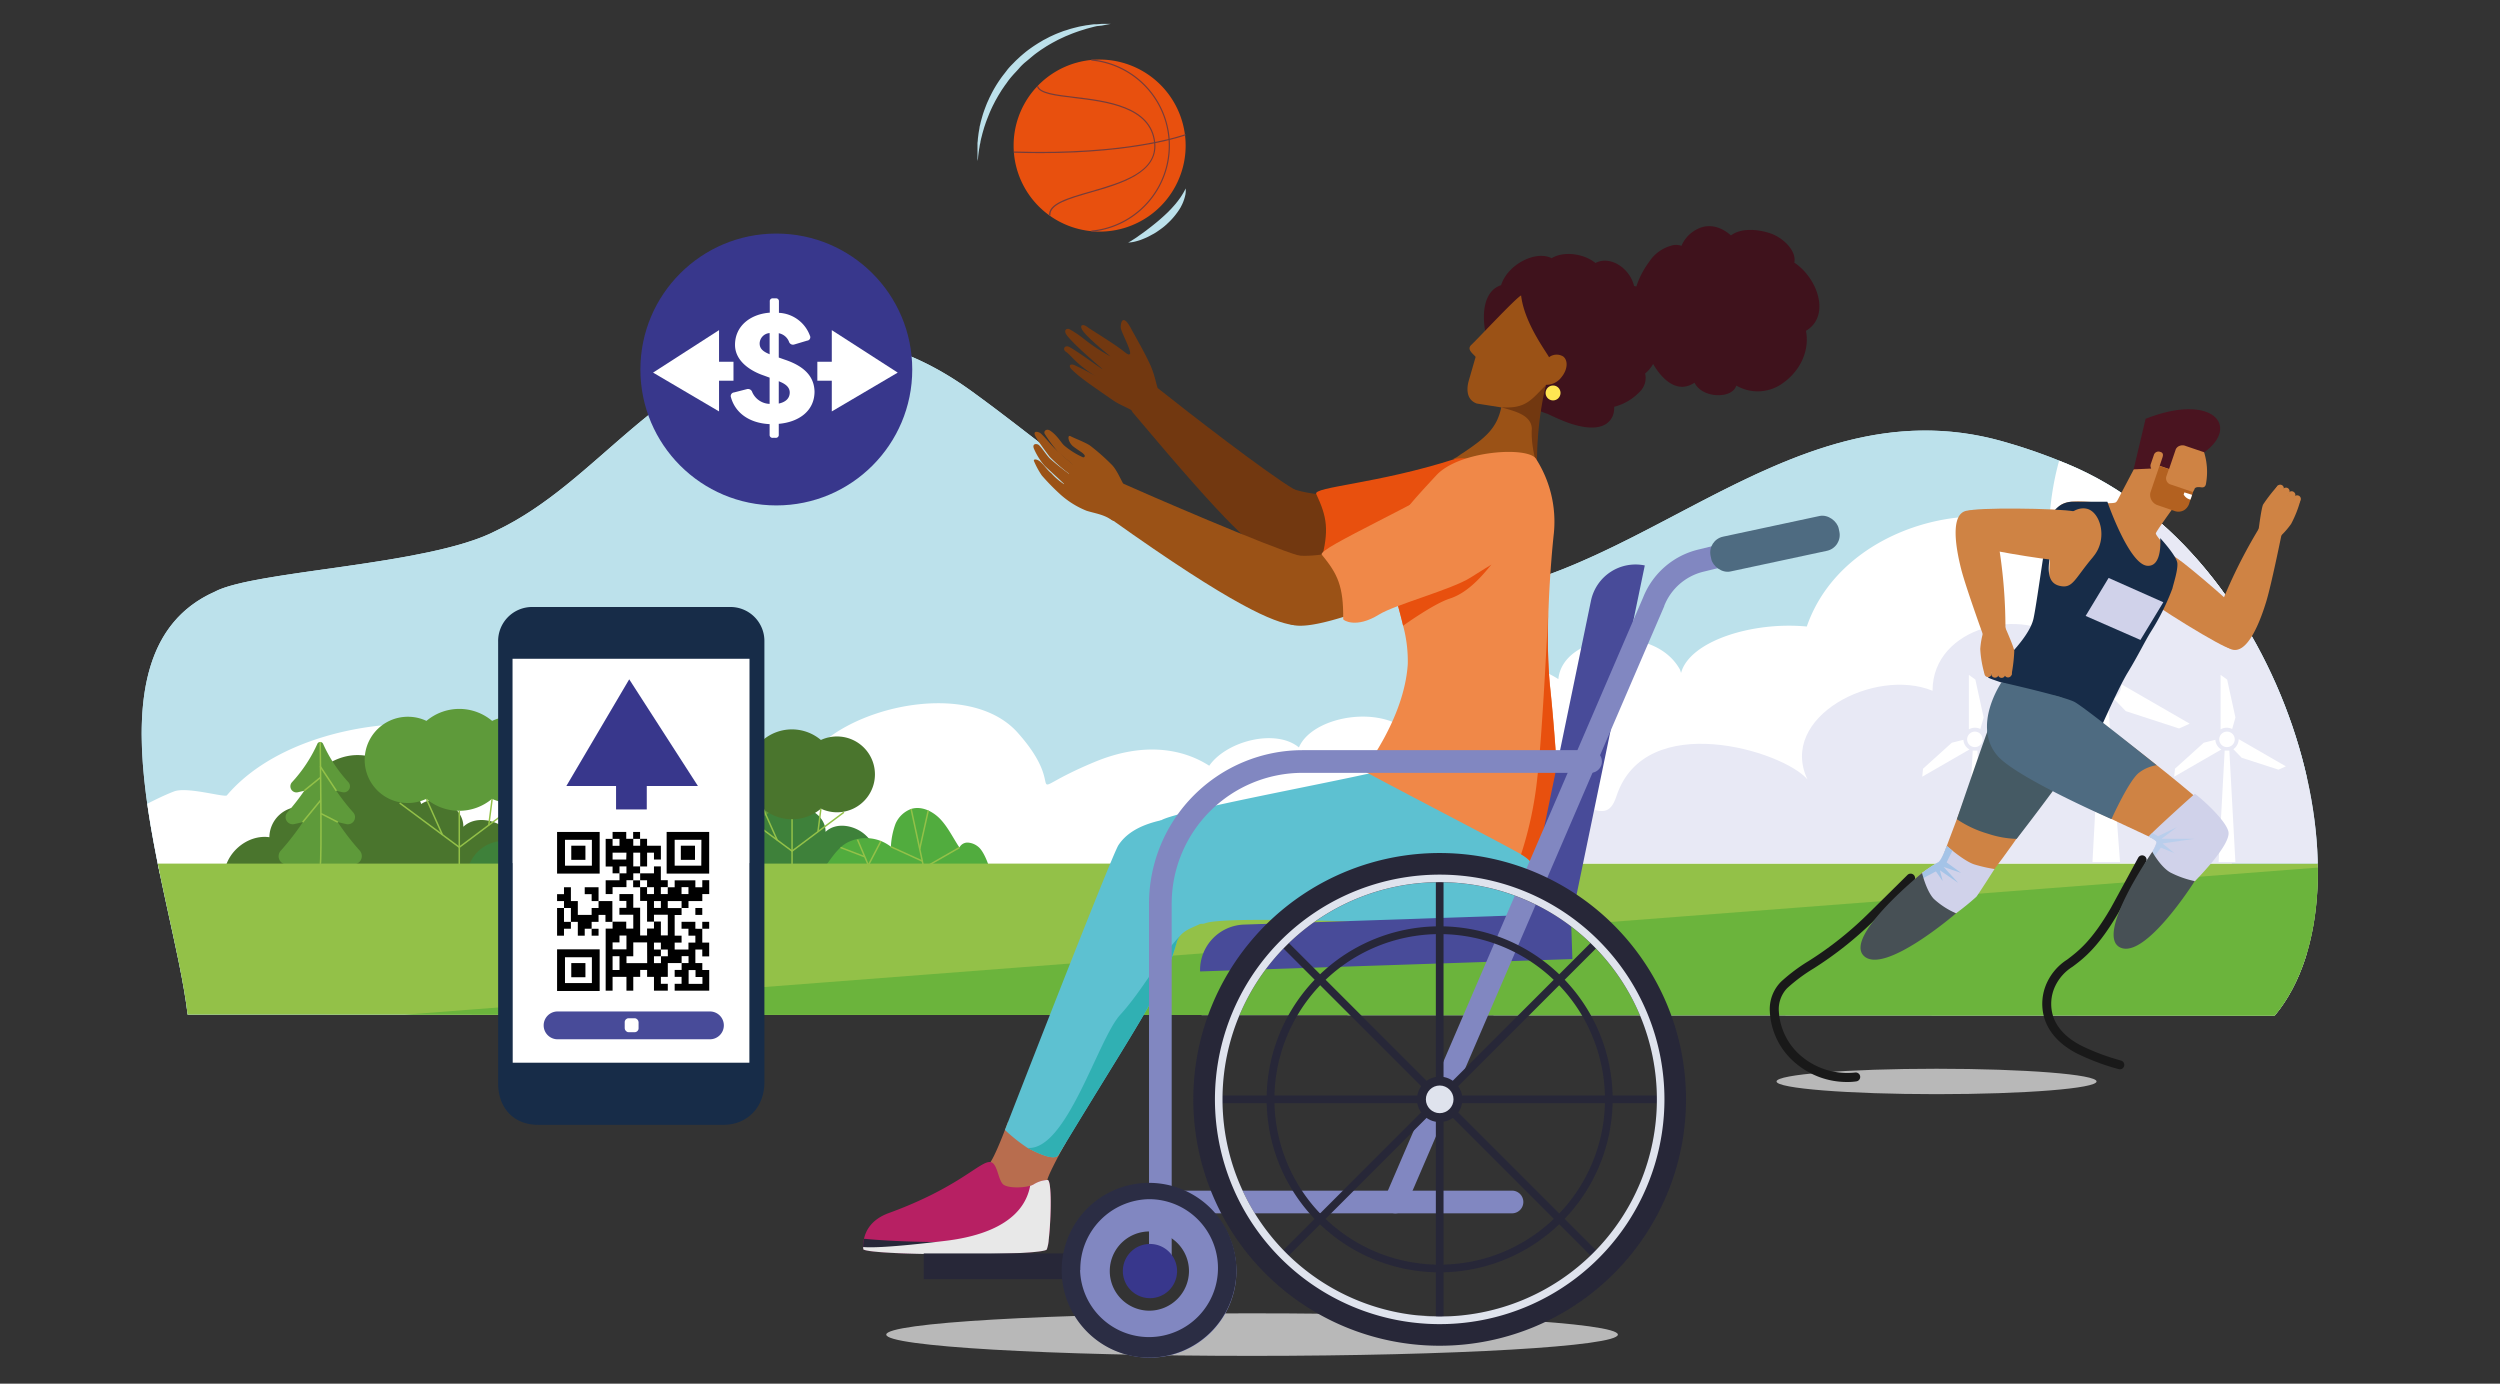 <svg xmlns="http://www.w3.org/2000/svg" xmlns:xlink="http://www.w3.org/1999/xlink" viewBox="0 0 604 334.29"><rect x="0" y="0" width="604" height="334.29" fill="#333333" stroke="none"/><defs><style>.cls-1{fill:#bce1eb;}.cls-2{isolation:isolate;}.cls-3{fill:#3f121c;}.cls-4{fill:#9b5216;}.cls-5{fill:#723810;}.cls-6{clip-path:url(#clip-path);}.cls-21,.cls-7{fill:#fff;}.cls-20,.cls-7{fill-rule:evenodd;}.cls-8{fill:#4a752d;}.cls-9{fill:#3e813a;}.cls-10{fill:#5e9a3a;}.cls-11,.cls-13,.cls-16{fill:none;}.cls-11,.cls-16{stroke:#93c148;}.cls-11,.cls-13,.cls-16,.cls-35{stroke-miterlimit:10;}.cls-11{stroke-width:0.36px;}.cls-12{fill:#63802b;}.cls-13{stroke:#b0ca08;stroke-width:0.38px;}.cls-14{fill:#79b94a;}.cls-15{fill:#51ac3e;}.cls-16{stroke-width:0.37px;}.cls-17{fill:#93c148;}.cls-18{fill:#6bb43c;}.cls-19{fill:#459235;}.cls-20{fill:#e8e9f5;}.cls-22{fill:#172c48;}.cls-23{fill:#484b99;}.cls-24{fill:#b8b8b8;}.cls-25{fill:#e8500e;}.cls-26{fill:#753d3b;}.cls-27{fill:#5dc1d1;}.cls-28{fill:#f08848;}.cls-29{fill:#b86d4e;}.cls-30{fill:#b72063;}.cls-31{fill:#30b0b3;}.cls-32,.cls-35{fill:#272738;}.cls-33{fill:#e8e8e8;mix-blend-mode:multiply;}.cls-34{fill:#8187c1;}.cls-35{stroke:#272738;stroke-width:1.08px;}.cls-36{fill:#dfe3ed;}.cls-37{fill:#4e6b81;}.cls-38{fill:#38378c;}.cls-39{fill:#2b2d44;}.cls-40{fill:#cf8344;}.cls-41{fill:#f4a17d;}.cls-42{fill:#455a64;}.cls-43{fill:#191919;}.cls-44{fill:#d0d2ea;}.cls-45{fill:#b9ceec;}.cls-46{fill:#475055;}.cls-47{fill:#a4c3e7;}.cls-48{fill:#ffe652;}.cls-49{fill:#4a1420;}.cls-50{fill:#cf8448;}.cls-51{fill:#b36120;}</style><clipPath id="clip-path"><path class="cls-1" d="M549.58,245.35c25.45-30.63,2.56-111.44-50.09-133.24a132.07,132.07,0,0,0-15.61-5.46c-53.87-15.27-92.41,41.13-142.35,37.4-29.58-2.2-50.1-10.91-64.95-19.44-14.63-8.41-27.84-20-41.83-30.09-13.13-9.52-27.8-14.69-42.91-12-33.45,7.07-47,33.92-72.21,45.81-16.23,8.35-58.24,9.48-67.8,14.66-33.1,14.77-10,72.15-6.5,102.13Z"/></clipPath></defs><g class="cls-2"><g id="Data_privacy" data-name="Data privacy"><path class="cls-3" d="M362.67,68.89c1.55-5,8.38-8.48,12.21-6.51,2.82-1.75,7.72-1.18,10.58,1.16,3.62-1.9,8.32,1.3,9.33,5.54a4.81,4.81,0,0,1,.54.16,20.67,20.67,0,0,1,3.05-5.9,9.42,9.42,0,0,1,5.86-4.11,3.86,3.86,0,0,1,2,.16,8,8,0,0,1,4.22-4.22c2.78-1.23,5.63-.18,7.74,1.71,2.48-1.91,6.78-1.5,9.74-.42s6.15,4.17,5.57,7c5.59,3.67,8.87,12.84,2.81,16.47.93,4.84-1.43,9.67-5.51,12.58a10.29,10.29,0,0,1-11.33.64c-.86,3.21-8.14,3.23-10.09-.69-3.93,2.64-7.59-.39-10-4.53a8,8,0,0,1-1.93,2.31,4.63,4.63,0,0,1-1.27,4.38,12.93,12.93,0,0,1-6.2,3.66c.11,2.66-1.48,4.8-4.83,5-3.83.2-8-1.74-11.34-3.32C360.63,96,353.45,71.9,362.67,68.89Z"/><path class="cls-4" d="M356.51,86.23l-1.73,6c-.5,2.08-.35,4.39,2,5.26l5.92.94c-1.06,5.11-3.9,7.4-9.24,11-.81.44-1.89,1.51-2.43,1.28l20.49,8.67c-.71-6.57-.33-21,2-26.41a4.54,4.54,0,0,0,3.71-1.82c1.48-1.77,1.69-4,.47-5a3,3,0,0,0-3.45.16c-.72-1.39-6-8.35-6.75-14.93-1.3.62-10.72,10.75-12,11.91S356,85.52,356.51,86.23Z"/><path class="cls-5" d="M373.46,93.09c-3.43,3.36-4.72,5.75-10.73,5.3,2.39.81,7.26,1.58,7.36,5.21-.25,3.55.92,8.1,1.11,8,0-.23.1-.52.14-.74A83.27,83.27,0,0,1,373.46,93.09Z"/><path class="cls-1" d="M549.58,245.35c25.45-30.63,2.56-111.44-50.09-133.24a132.07,132.07,0,0,0-15.61-5.46c-53.87-15.27-92.41,41.13-142.35,37.4-29.58-2.2-50.1-10.91-64.95-19.44-14.63-8.41-27.84-20-41.83-30.09-13.13-9.52-27.8-14.69-42.91-12-33.45,7.07-47,33.92-72.21,45.81-16.23,8.35-58.24,9.48-67.8,14.66-33.1,14.77-10,72.15-6.5,102.13Z"/><g class="cls-6"><rect class="cls-1" x="14.7" y="55.5" width="542.53" height="312.71"/><path class="cls-7" d="M539.2,82.22c-45.85-4-44.16,47.24-44.16,47.3-14.7-10.65-49.83-3.33-58.52,21.85-13.17-1.27-28.33,3.53-30.38,11.22,0-.05-.24-.77-.24-.78-6.34-11.53-28.37-8.71-29.4,2.26-13.1-8.23-32.1-4.33-32.82,17.36-4.75-12.37-26.28-9.42-29.86-.85-5.57-4.61-17.46-1.6-21.67,4.42-6.23-4-15.65-5.94-27.81-.86-19.78,8.27-5.06,7.89-18.47-7.13-14.51-16.25-56.67-1.78-52.25,14.79-4.24-7.13-33-20.67-47.16,2.25a7.51,7.51,0,0,1-1.09,1.87c.35-.66.72-1.27,1.09-1.87,3.77-9.28-15-20.56-24.61-10.61-1.86-12.26-48.5-13-67,8.67-.16.75-9.54-2.13-12.78-.91-4.26,1.62-9.91,4.86-10,4.78.56-.75-4.45,15-4.45,15H307.5a25.18,25.18,0,0,0,8.95,5.21H354c8.56-1.5,17.23-3.5,25.3-5.21H539.2Z"/><path class="cls-8" d="M54.16,211.77c0-5.47,5.5-10.26,10.92-9.5a7.45,7.45,0,0,1,8-7.33c0-6.84,6.67-12.63,13.5-12.51s13,5.34,15.18,11.82c3.92-2.69,10.28.75,10.18,5.5,2.89-2.73,7.88-1.79,10.78.93s4.28,6.67,5.51,10.45Z"/><path class="cls-9" d="M147.34,211.77a9,9,0,0,1,9.84-8.57,6.71,6.71,0,0,1,7.24-6.6c0-6.17,6-11.39,12.17-11.28s11.71,4.81,13.69,10.65c3.53-2.42,9.26.68,9.17,5,2.61-2.46,7.11-1.61,9.72.84s3.86,6,5,9.43Z"/><path class="cls-9" d="M112.78,211.77a9,9,0,0,1,9.84-8.57,6.71,6.71,0,0,1,7.24-6.6c0-6.17,6-11.39,12.18-11.28s11.7,4.81,13.68,10.65c3.53-2.42,9.26.68,9.17,5,2.61-2.46,7.11-1.61,9.73.84s3.86,6,5,9.43Z"/><path class="cls-10" d="M123.3,173.17a10.31,10.31,0,0,0-4.4,1,12.31,12.31,0,0,0-15.87,0,10.31,10.31,0,0,0-4.4-1A10.42,10.42,0,1,0,103,193a12.34,12.34,0,0,0,15.87,0,10.42,10.42,0,1,0,4.4-19.87Z"/><line class="cls-11" x1="110.96" y1="195.93" x2="110.96" y2="212.38"/><polyline class="cls-11" points="96.56 194.01 110.96 204.7 125.22 194.01"/><line class="cls-11" x1="106.88" y1="201.67" x2="103.03" y2="193.04"/><line class="cls-11" x1="118.09" y1="199.36" x2="118.9" y2="193.04"/><path class="cls-10" d="M180.88,182.15a8,8,0,0,0-3.4.75,9.51,9.51,0,0,0-12.24,0,8,8,0,1,0,0,14.56,9.48,9.48,0,0,0,12.24,0,8,8,0,1,0,3.4-15.31Z"/><line class="cls-11" x1="171.36" y1="199.7" x2="171.36" y2="212.38"/><polyline class="cls-11" points="160.26 198.22 171.36 206.46 182.36 198.22"/><line class="cls-11" x1="168.22" y1="204.12" x2="165.24" y2="197.46"/><line class="cls-11" x1="176.86" y1="202.34" x2="177.48" y2="197.46"/><path class="cls-8" d="M202.2,177.93a9.28,9.28,0,0,0-3.87.85,10.85,10.85,0,0,0-14,0,9.16,9.16,0,1,0-3.86,17.46,9.06,9.06,0,0,0,3.86-.86,10.85,10.85,0,0,0,14,0,9.16,9.16,0,1,0,3.87-17.45Z"/><line class="cls-11" x1="191.36" y1="197.92" x2="191.36" y2="212.38"/><polyline class="cls-11" points="178.71 196.24 191.36 205.63 203.89 196.24"/><line class="cls-11" x1="187.77" y1="202.97" x2="184.38" y2="195.38"/><line class="cls-11" x1="197.62" y1="200.94" x2="198.33" y2="195.38"/><path class="cls-12" d="M139.84,186.35a7.11,7.11,0,1,0-12.24,0,10.66,10.66,0,1,0,12.24,0Z"/><line class="cls-13" x1="133.72" y1="213.54" x2="133.72" y2="175.68"/><line class="cls-13" x1="130.05" y1="176.63" x2="133.72" y2="181.69"/><line class="cls-13" x1="133.72" y1="185.6" x2="138.46" y2="177.42"/><line class="cls-13" x1="127.6" y1="186.35" x2="133.72" y2="194.61"/><line class="cls-13" x1="133.72" y1="199.47" x2="139.84" y2="186.35"/><line class="cls-13" x1="123.12" y1="193.89" x2="133.72" y2="204.44"/><line class="cls-13" x1="137.82" y1="190.68" x2="142.22" y2="188.65"/><path class="cls-14" d="M162.51,177.23a9.5,9.5,0,1,0-16.33,0,14.24,14.24,0,1,0,16.33,0Z"/><line class="cls-13" x1="154.35" y1="213.54" x2="154.35" y2="162.99"/><line class="cls-13" x1="149.44" y1="164.27" x2="154.35" y2="171.02"/><line class="cls-13" x1="154.35" y1="176.24" x2="160.68" y2="165.32"/><line class="cls-13" x1="146.18" y1="177.23" x2="154.35" y2="188.26"/><line class="cls-13" x1="154.35" y1="194.75" x2="162.51" y2="177.23"/><line class="cls-13" x1="140.2" y1="187.31" x2="154.35" y2="201.4"/><line class="cls-13" x1="159.82" y1="183.02" x2="165.7" y2="180.3"/><path class="cls-15" d="M199.16,209.62c1.56-2.07,3.25-4.84,5.54-6.05a9.85,9.85,0,0,1,10.54,1,18.54,18.54,0,0,1,1.1-5.5,6.59,6.59,0,0,1,3.8-3.63c2.57-.8,5.37.63,7.18,2.61s3,4.5,4.48,6.71a2.17,2.17,0,0,1,2.17-1.18,4.36,4.36,0,0,1,2.37,1c1.48,1.16,2.69,4.91,2.62,5Z"/><line class="cls-11" x1="224.27" y1="195.82" x2="222.2" y2="205.11"/><line class="cls-11" x1="215.24" y1="204.58" x2="222.89" y2="208.07"/><polyline class="cls-11" points="231.8 204.77 223.19 209.71 220.13 195.45"/><line class="cls-11" x1="207.17" y1="202.84" x2="210.04" y2="209.61"/><line class="cls-11" x1="203.07" y1="204.75" x2="208.9" y2="206.99"/><line class="cls-11" x1="212.85" y1="203.19" x2="209.79" y2="209.04"/><path class="cls-10" d="M86.84,205.43a60.57,60.57,0,0,1-5.24-6.8l2.07.47a1.72,1.72,0,0,0,1.67-2.82,50.21,50.21,0,0,1-4.08-5.22l1.5.34A1.47,1.47,0,0,0,84.19,189a34.55,34.55,0,0,1-6.12-9.26.76.76,0,0,0-1.41,0A34.49,34.49,0,0,1,70.53,189,1.47,1.47,0,0,0,72,191.4l1.51-.35a52.73,52.73,0,0,1-4.09,5.24,1.72,1.72,0,0,0,1.67,2.81l2.08-.47a61.34,61.34,0,0,1-5.25,6.8,2,2,0,0,0,2,3.34h15A2,2,0,0,0,86.84,205.43Z"/><path class="cls-16" d="M77.36,179.26s.42,29.51,0,29.51"/><line class="cls-16" x1="73.47" y1="191.05" x2="77.36" y2="187.89"/><line class="cls-16" x1="77.36" y1="185.15" x2="81.26" y2="191.06"/><line class="cls-16" x1="73.13" y1="198.63" x2="77.45" y2="193.37"/><line class="cls-16" x1="77.55" y1="196.56" x2="81.6" y2="198.63"/><rect class="cls-17" x="9.49" y="208.64" width="553.55" height="159.56"/><polygon class="cls-18" points="572.48 208.65 22.92 250.9 29.31 368.2 572.48 368.2 572.48 208.65"/><path class="cls-19" d="M584.24,334l-44.62.11-130.07.31-97.44.23c-1.71-2.23-2.49-11.9-1.21-14.59s4-3.94,6.27-2.84c-.64-7.43,5.7-14.23,11-11.81-2.52-2.75-1.64-8.63,1-11.22s6.17-2.64,9.4-2a32.41,32.41,0,0,1,16,8.56c-1.2-2.51.27-6.07,2.34-7.21s4.42-.58,6.62,0c-1.16-3.49,3-7.34,5-4.69.95-6.4,6.38-10.15,11.27-9.79s9.32,3.74,13.54,7c1.6-4.11,5.76-4.69,9.23-4.74l14.15-.21a17.84,17.84,0,0,1,13.18-14.56c6-1.35,12.06.47,18,2.28,5.92-5,14.4-3.63,19.28,3,3.31-5.3,10.13-5.69,13.77-.79-.82-3,2.76-4.59,5.13-4a25.66,25.66,0,0,1,10.83,6.07c-.85-2.45,1.53-4.65,3.5-5.26,9.37-2.92,19.84,1.71,26,11.51a15.9,15.9,0,0,1,13.92-4.54,5.42,5.42,0,0,1,3.79,2.22c.93,1.41,1,3.91-.15,5,5.4-2.73,12-.73,15.91,4.85,2.83-1.26,6.05-1.57,8.71.22a9.79,9.79,0,0,1,3.58,9.84c5-.14,9.8,5.56,10.23,12.27,3.69,1.53,6.52,6.21,6.86,11.34S588.1,334,584.24,334Z"/><path class="cls-20" d="M594.12,174.13a2.25,2.25,0,0,0-.69,2.1,5.92,5.92,0,0,0-6.87-.09"/><path class="cls-20" d="M347.63,208.61H610.51V70.7c-49.1-4.32-47.28,50.58-47.28,50.65-17.61-12.76-62.59-1.47-64.73,33.74-9.27-8.79-31.6-3.87-31.6,11.8-14-5.76-37.35,6.35-30.22,21.41-5.91-6.9-39.22-17.07-46.15,4.07-3.07,9.34-9-3-24.91.8S347.63,208.61,347.63,208.61Z"/><path class="cls-21" d="M511.15,165.4a2.7,2.7,0,1,1-2.69-2.69A2.69,2.69,0,0,1,511.15,165.4Z"/><path class="cls-21" d="M508.46,161.34a4.07,4.07,0,0,1,1.85.44l1.15-4-2.83-13.24-2.28-1.64v19A4.1,4.1,0,0,1,508.46,161.34Z"/><path class="cls-21" d="M504.94,167.43a4.05,4.05,0,0,1-.55-1.82l-4.05,1-10,9.07-.28,2.8L506.49,169A4.09,4.09,0,0,1,504.94,167.43Z"/><path class="cls-21" d="M512,167.42a4.17,4.17,0,0,1-1.31,1.39l2.9,3L526.46,176l2.57-1.16-16.49-9.52A4.17,4.17,0,0,1,512,167.42Z"/><polygon class="cls-21" points="512.2 208.28 505.54 208.28 507.64 169.32 509.28 169.32 512.2 208.28"/><path class="cls-21" d="M539.91,178.63a1.87,1.87,0,1,1-1.87-1.87A1.87,1.87,0,0,1,539.91,178.63Z"/><path class="cls-21" d="M538,175.82a3,3,0,0,1,1.29.3l.79-2.77-2-9.16-1.58-1.14v13.17A2.81,2.81,0,0,1,538,175.82Z"/><path class="cls-21" d="M535.61,180a2.88,2.88,0,0,1-.38-1.26l-2.8.7-6.95,6.27-.2,1.94,11.4-6.58A2.82,2.82,0,0,1,535.61,180Z"/><path class="cls-21" d="M540.48,180a2.9,2.9,0,0,1-.9,1l2,2.07,8.9,2.88,1.78-.8-11.4-6.58A2.86,2.86,0,0,1,540.48,180Z"/><polygon class="cls-21" points="540.07 208.28 536.02 208.28 537.48 181.34 538.61 181.34 540.07 208.28"/><path class="cls-21" d="M479,178.63a1.87,1.87,0,1,1-1.87-1.87A1.87,1.87,0,0,1,479,178.63Z"/><path class="cls-21" d="M477.17,175.82a2.91,2.91,0,0,1,1.29.3l.79-2.77-2-9.16-1.57-1.14v13.17A2.75,2.75,0,0,1,477.17,175.82Z"/><path class="cls-21" d="M474.74,180a2.88,2.88,0,0,1-.38-1.26l-2.8.7-6.95,6.27-.2,1.94,11.41-6.58A2.77,2.77,0,0,1,474.74,180Z"/><path class="cls-21" d="M479.61,180a2.9,2.9,0,0,1-.9,1l2,2.07,8.9,2.88,1.78-.8L480,178.56A2.86,2.86,0,0,1,479.61,180Z"/><polygon class="cls-21" points="479.2 208.28 475.15 208.28 476.61 181.34 477.74 181.34 479.2 208.28"/></g><path class="cls-22" d="M174.77,271.76H130c-5.82,0-9.65-4-9.65-10.05V155a8.22,8.22,0,0,1,8.08-8.35h48.18a8.21,8.21,0,0,1,8.07,8.35V261.43C184.71,267.45,180.59,271.76,174.77,271.76Z"/><polygon class="cls-21" points="181.08 159.16 123.83 159.16 123.83 208.52 123.87 208.52 123.87 256.75 181.05 256.75 181.05 208.52 181.08 208.52 181.08 159.16"/><path class="cls-23" d="M171.52,251.09H134.71a3.36,3.36,0,1,1,0-6.72h36.81a3.36,3.36,0,1,1,0,6.72Z"/><rect class="cls-21" x="150.93" y="246.01" width="3.35" height="3.37" rx="0.93"/><ellipse class="cls-24" cx="302.5" cy="322.44" rx="88.38" ry="5.14"/><ellipse class="cls-24" cx="467.87" cy="261.28" rx="38.66" ry="3.07"/><path class="cls-25" d="M244.89,35.18a20.76,20.76,0,0,0,18.77,20.67,19.19,19.19,0,0,0,2,.11,20.78,20.78,0,0,0,19.54-13.7,20.51,20.51,0,0,0,1.25-7.08,20.79,20.79,0,0,0-20.79-20.79,20,20,0,0,0-2.05.1,20.78,20.78,0,0,0-18.41,17.08A20.37,20.37,0,0,0,244.89,35.18Z"/><path class="cls-26" d="M263.67,56l0-.3a20.62,20.62,0,0,0,0-41.06l0-.3a20.92,20.92,0,0,1,0,41.66Z"/><path class="cls-26" d="M251.48,37q-3.12,0-6.54-.1v-.3c27.76.89,41.32-4.14,41.45-4.19l.11.28C286.39,32.71,274.9,37,251.48,37Z"/><path class="cls-26" d="M253.46,52.11c-.28-2.93,4.46-4.3,10-5.88,7.54-2.19,16.1-4.66,15.37-11.75-.88-8.58-11.54-9.86-19.31-10.79-4.71-.57-8.43-1-9-2.81l.29-.09c.49,1.61,4.3,2.07,8.72,2.6,7.88.94,18.67,2.24,19.58,11.06.75,7.34-8.31,10-15.59,12.07-5.36,1.55-10,2.88-9.73,5.56Z"/><path class="cls-1" d="M272.52,58.65l.2-.12.55-.32.83-.53c.31-.2.67-.43,1-.69l1.21-.85,1.32-1,.68-.53.69-.55c.46-.37.92-.75,1.37-1.15s.9-.79,1.32-1.2c.11-.09.21-.2.32-.3l.31-.3c.19-.21.4-.41.59-.61l.28-.31.27-.3c.19-.2.35-.4.52-.59s.31-.4.47-.58l.42-.56.38-.53.32-.5c.1-.16.18-.31.27-.44s.15-.28.22-.39.23-.44.3-.57l.11-.2v.23a6.29,6.29,0,0,1,0,.65,4.66,4.66,0,0,1-.06.47c0,.16-.07.34-.11.54s-.11.39-.17.61-.15.43-.23.66-.19.46-.3.7l-.37.73a14.81,14.81,0,0,1-1,1.48,15.78,15.78,0,0,1-1.2,1.44c-.43.47-.9.9-1.38,1.34s-1,.82-1.51,1.18-1,.71-1.56,1-1,.56-1.54.8-1,.43-1.43.59-.88.28-1.26.38-.71.16-1,.2l-.65.07Z"/><path class="cls-1" d="M236.22,38.91l-.06-.58,0-.69c0-.27,0-.58,0-.93,0-.18,0-.37,0-.56v-.61c0-.22,0-.44,0-.67s0-.46.05-.71l.06-.76.1-.8c.06-.55.18-1.13.28-1.73,0-.3.13-.6.19-.91s.14-.62.23-.94c.18-.63.35-1.29.58-1.95s.49-1.34.75-2c.14-.34.3-.68.45-1,.08-.17.15-.35.23-.52l.26-.51a29.35,29.35,0,0,1,2.42-4.06c.46-.67,1-1.3,1.48-1.95s1.06-1.24,1.64-1.82c.29-.3.57-.59.88-.87s.59-.56.9-.83c.62-.53,1.24-1.06,1.9-1.54s1.31-.93,2-1.36c.33-.22.67-.41,1-.61l.5-.3.51-.26,1-.53,1-.46c.67-.31,1.35-.56,2-.81.32-.13.65-.23,1-.33l.95-.31c.63-.18,1.25-.33,1.84-.48s1.17-.24,1.71-.34a7.74,7.74,0,0,1,.8-.12l.75-.11.71-.09.66,0,1.16-.09c.35,0,.66,0,.94,0h1.26l-.56.11-1.59.3L265,6.31l-.63.14-.68.18-.72.19c-.25.07-.5.13-.76.22-.51.17-1.06.32-1.61.51s-1.14.4-1.73.63l-.89.37c-.3.12-.61.24-.91.39-.61.29-1.24.56-1.86.9l-.94.5-.94.54c-.15.1-.31.19-.47.28l-.46.3-.94.61c-.6.44-1.23.86-1.82,1.35s-1.18,1-1.76,1.47-1.14,1-1.67,1.62-1.05,1.13-1.56,1.71-1,1.18-1.42,1.81l-.34.46c-.12.15-.22.31-.32.46-.22.32-.43.62-.64.94l-.58.95c-.2.31-.37.64-.55.95l-.27.48c-.09.15-.17.32-.25.48-.16.32-.33.63-.48.94-.3.64-.59,1.26-.84,1.89s-.49,1.23-.71,1.82c-.11.3-.2.59-.3.88s-.2.58-.27.86c-.17.57-.33,1.11-.45,1.63l-.2.76-.15.73c0,.24-.1.47-.14.69s-.07.43-.1.64l-.11.59c0,.19-.05.37-.07.54l-.12.93-.06.68Z"/><path class="cls-5" d="M312.66,118.22c4.54,1.56,13.59,2.1,20.83.36a118.3,118.3,0,0,0,18.76-6.76l1.69,18.62S315,138.34,307,134.08,306.64,116.15,312.66,118.22Z"/><path class="cls-25" d="M318,119.34c-.79-1.7,14.91-2.48,33.41-8.42,4.2-1.35,26,4.1,20.6,14.37-1.75,3.33-10.12,5-20.56,8.4-5.15,1.68-19.31,1.77-23.67,3.13-6.28,2-8.73-.84-8.67-1.06C321.21,128,320.58,124.87,318,119.34Z"/><path class="cls-5" d="M279.83,93.86c7.37,5.88,26.11,20.38,32.83,24.36s-1.37,17.66-5.63,15.86-9.55-6.1-33.32-34.39C271.64,97.23,277.92,92.33,279.83,93.86Z"/><path class="cls-27" d="M291.18,223.06c5.51-2.07,53,.5,61.92,0a53.61,53.61,0,0,0,12-1.92c4.32-1.3,7.51-3.22,7.63-5.89.53-10.79-5.39-18.52-12.8-23.44a41.88,41.88,0,0,0-15.51-6.21,20.32,20.32,0,0,0-8.34,0c-2,.55-5.54,1.35-9.92,2.27-15.89,3.35-42.71,8.43-45.69,10.35C276.71,200.66,285.66,225.15,291.18,223.06Z"/><path class="cls-28" d="M329.52,186.2c.37.49,31.72,16.65,38,20.21s4.9,10.9,5.75,10.29,2.34-5.51,3.2-11.27-.74-28.3-2-39.94.22-30.12.95-36.74a28.15,28.15,0,0,0-4.34-17.93c-2-3-18.49-2-24.05,4s-9.7,10.44-11.37,14.94a11.84,11.84,0,0,0-.78,4.1c0,3.6,2.56,10.6,4.11,17.3a33.08,33.08,0,0,1,1.13,9.27C339.26,173.82,329.35,186,329.52,186.2Z"/><path class="cls-25" d="M367.49,206.41c6.25,3.55,4.9,10.9,5.75,10.29s2.34-5.51,3.2-11.27-.74-28.3-2-39.94a147.88,147.88,0,0,1-.26-20.25s-1.47,31.77-2.79,42.9A89.14,89.14,0,0,1,367.49,206.41Z"/><path class="cls-25" d="M334.88,133.88c0,3.6,2.56,10.6,4.11,17.3,0,0,7.33-5.29,11.27-6.56s7.19-4.65,10.07-8.24l-24.67-6.6A11.84,11.84,0,0,0,334.88,133.88Z"/><path class="cls-4" d="M313.86,134.23c4.79.38,13.69-1.37,20.25-4.86a118.18,118.18,0,0,0,16.48-11.24l6.3,17.61S321.15,153.12,312.38,151,307.52,133.74,313.86,134.23Z"/><path class="cls-28" d="M319.34,134c-1.19-1.46,23.83-12.33,40.25-22.7,3.74-2.36,16.18,3.65,13.53,14.94-.86,3.66-8.55,7.36-17.8,13.28-4.57,2.92-18.26,6.54-22.14,8.95-5.58,3.46-8.66,1.37-8.66,1.14C324.59,141.58,323.19,138.69,319.34,134Z"/><path class="cls-4" d="M269.44,116c8.61,3.85,36.91,16.08,44.42,18.25S317,151.67,312.38,151s-14.07-4.29-44.16-25.73C265.6,123.41,267.21,115,269.44,116Z"/><path class="cls-29" d="M253.05,285.06a20.07,20.07,0,0,0,.4,6.73c.73,3.3-20.82-3.92-19.24-5.64.26-.27,4.83-4.95,5.13-5.43,1.61-2.54,4.17-9.63,4.17-9.63s15.41,2.62,13.94,5.07C256.92,277,253.2,283.86,253.05,285.06Z"/><path class="cls-27" d="M242.79,273a41.76,41.76,0,0,0,5.42,4.31c1.82.92,6.51,3.37,7.5,1.72,18.91-31.39,25.43-39.91,28.55-51.3a4.39,4.39,0,0,1,.9-1.7l.19-.2c1.78-1.86,4.94-2.26,6.16-3.7a.45.45,0,0,1,.09-.1,12.35,12.35,0,0,1,6.92-4.37l-18-19.48c-5.7,1.28-8.64,3.5-10.3,6S242.79,273,242.79,273Z"/><path class="cls-30" d="M208.54,301.28a4,4,0,0,0,.05.58c2.32,1.55,43.39,1.6,44.32,0a9.35,9.35,0,0,0,.48-2.55c.55-4.82.78-14.47-.34-14.23a6.92,6.92,0,0,0-3.22,1,3.07,3.07,0,0,1-.94.41c-2,.56-5.6.58-6.6-.41-1.18-1.19-1.31-5-2.95-5.32-2.46-.42-7.42,6.05-24.6,12.31-4.16,1.51-5.57,4.21-6,6.24A8.07,8.07,0,0,0,208.54,301.28Z"/><path class="cls-31" d="M248.21,277.33c1.82.92,6.51,3.37,7.5,1.72,18.91-31.39,25.43-39.91,28.55-51.3a4.39,4.39,0,0,1,.9-1.7c-4.86,5-9.11,13.22-14.51,19.12S257.68,278.18,248.21,277.33Z"/><path class="cls-32" d="M208.59,301.86c2.32,1.55,43.39,1.6,44.32,0a9.35,9.35,0,0,0,.48-2.55c-3.92.86-31.1,1.31-44.33,0l-.34,0A7.26,7.26,0,0,0,208.59,301.86Z"/><path class="cls-33" d="M208.54,301.28a4,4,0,0,0,.05.58c2.32,1.55,43.39,1.6,44.32,0a9.35,9.35,0,0,0,.48-2.55c.55-4.82.78-14.47-.34-14.23a6.92,6.92,0,0,0-3.22,1,3.07,3.07,0,0,1-.94.41c-.58,2.84-2.65,11-20,13.24C214.53,301.49,210,301.43,208.54,301.28Z"/><path class="cls-5" d="M280.69,96c-1.3-1.8-1.27-4.49-2.82-7.92-1.36-3-3.7-7-4.63-8.74-1.64-3.09-2.46-2.16-2.47-.21,0,1.22,4.56,8.9.78,5.8-2.08-1.71-8.12-5.36-8.85-5.93-1-.79-2-.56-1.19.77,1.2,1.9,6.8,6.35,6.8,6.35a43.9,43.9,0,0,1-6.14-4,25.93,25.93,0,0,0-3.68-2.53c-.88-.45-1.69.26-.62,1.57,2.59,3.18,9.34,8.58,8.4,8-1.23-.82-7-5-8.13-5.42-.91-.34-1.5.65-.61,1.25,1.33.88,2.67,3.29,7.87,6.29a61.21,61.21,0,0,0-5.68-3c-1.07-.53-1.78,0-.77,1,2,2,4.82,3.86,9.8,7.32,2.54,1.77,4.16,1.78,6.88,4.12C277.5,102.38,282.14,98.05,280.69,96Z"/><path class="cls-5" d="M272.7,92.94l.23-.19c-1.18-1.46-.64-3.22-.17-4.77a4.74,4.74,0,0,0,.36-2.41l-.29.08a4.66,4.66,0,0,1-.35,2.25C272,89.44,271.42,91.35,272.7,92.94Z"/><path class="cls-23" d="M379.89,231.71l-.37-11-79,2.67a11,11,0,0,0-10.58,11.32h0Z"/><path class="cls-23" d="M379.11,224.8l-10.73-2.22,16-77.45a11,11,0,0,1,13-8.52h0Z"/><rect class="cls-32" x="223.18" y="302.83" width="35.38" height="6.23"/><path class="cls-34" d="M337.11,293.14a2.78,2.78,0,0,1-1.08-.22,2.74,2.74,0,0,1-1.43-3.6l62.39-145a19.16,19.16,0,0,1,13.22-11.52l29.1-7.12a2.74,2.74,0,0,1,1.3,5.33l-29.09,7.12a13.65,13.65,0,0,0-9.44,8.24l0,.08L339.63,291.49A2.73,2.73,0,0,1,337.11,293.14Z"/><path class="cls-34" d="M365.3,293.14h-85a2.74,2.74,0,1,1,0-5.48h85a2.74,2.74,0,1,1,0,5.48Z"/><path class="cls-34" d="M280.34,309.07a2.75,2.75,0,0,1-2.74-2.75v-88a37.13,37.13,0,0,1,37.08-37.08h69.6a2.74,2.74,0,0,1,0,5.48h-69.6a31.64,31.64,0,0,0-31.6,31.6v88A2.74,2.74,0,0,1,280.34,309.07Z"/><path class="cls-32" d="M347.83,206.09a59.52,59.52,0,1,0,59.51,59.51A59.51,59.51,0,0,0,347.83,206.09Zm0,112A52.47,52.47,0,1,1,400.3,265.6,52.47,52.47,0,0,1,347.83,318.07Z"/><path class="cls-35" d="M347.83,306.86a41.26,41.26,0,1,1,41.25-41.26A41.3,41.3,0,0,1,347.83,306.86Zm0-81.72A40.47,40.47,0,1,0,388.3,265.6,40.51,40.51,0,0,0,347.83,225.14Z"/><rect class="cls-35" x="347.44" y="213.14" width="0.78" height="104.93"/><rect class="cls-35" x="295.36" y="265.21" width="104.93" height="0.78"/><rect class="cls-35" x="295.36" y="265.21" width="104.93" height="0.78" transform="translate(-85.94 323.74) rotate(-45)"/><rect class="cls-35" x="347.44" y="213.14" width="0.78" height="104.93" transform="translate(-85.93 323.74) rotate(-45)"/><circle class="cls-32" cx="347.83" cy="265.6" r="5.49" transform="translate(41.71 578.37) rotate(-82.98)"/><circle class="cls-36" cx="347.83" cy="265.6" r="3.34"/><rect class="cls-37" x="413.01" y="127.05" width="31.65" height="8.6" rx="3.91" transform="translate(-18 92.75) rotate(-12.09)"/><path class="cls-36" d="M347.83,211.31a54.3,54.3,0,1,0,54.3,54.29A54.3,54.3,0,0,0,347.83,211.31Zm0,106.76A52.47,52.47,0,1,1,400.3,265.6,52.47,52.47,0,0,1,347.83,318.07Z"/><path class="cls-34" d="M277.6,286.19a20.91,20.91,0,1,0,21.11,20.9A21,21,0,0,0,277.6,286.19Zm0,30.47a9.57,9.57,0,1,1,9.66-9.57A9.61,9.61,0,0,1,277.6,316.66Z"/><path class="cls-38" d="M271.28,307.09a6.55,6.55,0,1,1,6.55,6.55A6.56,6.56,0,0,1,271.28,307.09Z"/><path class="cls-39" d="M256.5,306.85A21.11,21.11,0,1,1,277.6,328,21.14,21.14,0,0,1,256.5,306.85Zm4.45,0a16.66,16.66,0,1,0,16.65-17.13A16.92,16.92,0,0,0,261,306.85Z"/><path class="cls-4" d="M273.61,119.87c-2.4-2-3.13-5.89-5.26-7.84a50.5,50.5,0,0,0-5.05-4.42c-1.28-.82-3.73-1.73-4.63-2.21s-.62,1.49.63,2.47,2.58,1.61,2.78,2.23-2.3,1.07-2.8,2.23-3.45,6.73-2.89,7.31a21.3,21.3,0,0,0,6.15,3.77c2.26.68,4.11.89,6,2.2S276,121.83,273.61,119.87Z"/><path class="cls-4" d="M256.39,119.64a53.46,53.46,0,0,1-4.69-4.77,19.74,19.74,0,0,1-1.91-3.52c-.14-.52.8-.45,1.57.22s1.88,2.21,2.6,2.73A15.51,15.51,0,0,0,257.1,117C258.11,117.54,256.39,119.64,256.39,119.64Z"/><path class="cls-4" d="M261.8,110.55a18.87,18.87,0,0,1-4.79-3c-.74-.76-1.68-2.46-3.32-3.52-.8-.52-1.62.06-1.3.77a36.62,36.62,0,0,0,3.14,4.29c.68.76,3.1,2.52,3.82,3.47S262.89,110.84,261.8,110.55Z"/><path class="cls-4" d="M258.53,114.63a40.92,40.92,0,0,1-4.93-4.28c-.86-1.13-3.43-4.56-3.63-5.41s.84-.69,1.43-.25c.82.62,2.78,3.13,3.66,3.87s4.18,3.86,4.75,4S259.41,115.32,258.53,114.63Z"/><path class="cls-4" d="M258.7,114.77a59.37,59.37,0,0,1-4.83-3.79c-.93-.78-2.19-2.93-2.94-3.5-.4-.31-1.76-.42-1.06,1.09a16,16,0,0,0,2.46,3.9c.68.67,4.26,3.9,4.77,4.48S260.22,115.82,258.7,114.77Z"/><path class="cls-40" d="M515.57,134.22c-3.05,2.86-1.69,6.18,1.21,8.94s20.69,13.67,22,13.48,5.14-4.84,4.39-6.55-14.4-13.36-17.18-15.2S519.15,130.88,515.57,134.22Z"/><path class="cls-40" d="M538.83,156.77c4.13,1.9,7.34-7,8.68-11.38s4-17.65,4-17.65L546.8,126a124.6,124.6,0,0,0-11.07,22.3C535.28,149.52,534.63,154.83,538.83,156.77Z"/><path class="cls-40" d="M555.44,119.79h0a.89.89,0,0,0-1.2.31l-1.93,3.25a.88.88,0,0,0,.31,1.21h0a.88.88,0,0,0,1.21-.31l1.93-3.24A.88.88,0,0,0,555.44,119.79Z"/><path class="cls-40" d="M554.1,118.81h0a.88.88,0,0,0-1.2.3L551,122.36a.88.88,0,0,0,.31,1.21h0a.89.89,0,0,0,1.21-.3l1.93-3.25A.88.88,0,0,0,554.1,118.81Z"/><path class="cls-40" d="M552.74,117.93h0a.9.9,0,0,0-1.21.31l-1.93,3.25a.88.88,0,0,0,.31,1.21h0a.87.87,0,0,0,1.2-.31l1.94-3.24A.9.9,0,0,0,552.74,117.93Z"/><path class="cls-40" d="M551.34,117.22h0a.9.9,0,0,0-1.21.31l-1.93,3.25a.88.88,0,0,0,.31,1.21h0a.88.88,0,0,0,1.21-.31l1.93-3.24A.88.88,0,0,0,551.34,117.22Z"/><path class="cls-40" d="M545.52,129.24s.74-6.2,1.23-7.32a38.69,38.69,0,0,1,3.66-4.68s.62,2.06,1.63,2.48,3.71,1.27,3.71,1.27a27.19,27.19,0,0,1-2.21,5.58,19.06,19.06,0,0,1-2.52,2.91Z"/><path class="cls-40" d="M519.67,112.53s-7.78,8.7-8.67,8.91c-2.76.66-10.54-1.48-13.27.69-3.32,2.64-2.15,22.44-3.52,28.11s-7.69,12.38-10.94,17,9.47,18.47,10.05,18.76,8-1.94,9.76-3.09,7.18-14.45,8.8-17.72,8.07-14.35,8.59-15a25.2,25.2,0,0,0,4.47-10.25c.34-1.16,1.27-2.9,1.07-3.84-.38-1.87-5.38-6.57-5.15-7.29s6-8.62,6-8.62Z"/><path class="cls-40" d="M499,165.57c3,1.64,5.7,7.18,4.61,11.16s-24,38.09-27,39.09-9.19-3.23-8.34-5.75,13.7-37.34,16.38-40S489.66,160.51,499,165.57Z"/><path class="cls-41" d="M478.78,213.82a32.66,32.66,0,0,1-10.48,9.72c-3.52,2.19-8.53,4.8-10.5,3.28-2.81-2.18-1.25-6.52,2.37-11.36,2.36-3.17,4.82-5.72,8.69-6.88S480.76,211.07,478.78,213.82Z"/><path class="cls-22" d="M521.9,130s.65,7-3.13,6.69c-4.41-.36-9.63-15.47-9.63-15.47l-8.09,0a5.63,5.63,0,0,0-5.5,3.53c-1.1,2.53-3.18,19.51-4.23,24.59-1.11,5.42-9.81,12.59-11,14.31-.23.34,12.2,3.82,18.38,7.28,5.35,3,9,4.59,9,4.59s4.17-9.41,6.34-13c2.53-4.14,4.13-7.52,5.64-9.94a56.3,56.3,0,0,0,5.18-10.42c.27-1.22,1.33-4.33,1.19-6.08S521.9,130,521.9,130Zm-16.18,4.53c-4.56,5.35-4.9,7.8-8.17,7s-2.95-4.72-1.64-10.16,5-9.23,8.28-8.45S509.35,130.23,505.72,134.5Z"/><path class="cls-40" d="M521.84,112.16c.19,1.77,0,4.06-1,4.16s-1.88-1.26-2.08-3,.43-3.27,1.39-3.37S521.64,110.39,521.84,112.16Z"/><path class="cls-40" d="M506.94,130.58c1.13-4-1.76-6.16-5.66-7s-24.78-1-25.79-.13-1.9,6.8-.37,7.88,19.24,4,22.57,4.08S505.61,135.3,506.94,130.58Z"/><path class="cls-40" d="M475.37,123.36c-4.53.51-2.67,9.75-1.53,14.22s5.75,17.16,5.75,17.16l4.91-.94a124.37,124.37,0,0,0-2.09-24.8C482.16,127.72,480,122.84,475.37,123.36Z"/><path class="cls-40" d="M480.33,163.59h0a.89.89,0,0,0,.87-.89l0-3.78a.88.88,0,0,0-.89-.87h0a.88.88,0,0,0-.87.89l0,3.77A.89.89,0,0,0,480.33,163.59Z"/><path class="cls-40" d="M482,163.73h0a.88.88,0,0,0,.88-.89l0-3.77a.89.89,0,0,0-.9-.88h0a.88.88,0,0,0-.87.89l0,3.78A.88.88,0,0,0,482,163.73Z"/><path class="cls-40" d="M483.6,163.77h0a.87.87,0,0,0,.87-.89l0-3.77a.88.88,0,0,0-.89-.88h0a.9.9,0,0,0-.88.89l0,3.78A.88.88,0,0,0,483.6,163.77Z"/><path class="cls-40" d="M485.16,163.67h0a.89.89,0,0,0,.87-.89l0-3.78a.9.9,0,0,0-.9-.88h0a.89.89,0,0,0-.87.89l0,3.78A.88.88,0,0,0,485.16,163.67Z"/><path class="cls-40" d="M483.91,150.36s2.58,5.69,2.74,6.9a38.22,38.22,0,0,1-.7,5.9s-1.6-1.43-2.68-1.27-3.84.83-3.84.83a26.66,26.66,0,0,1-1-5.92,19.24,19.24,0,0,1,.64-3.79Z"/><path class="cls-40" d="M489,173.82c1.85-2.92,7.57-5.19,11.46-3.83s36.34,26.54,37.12,29.68-3.86,8.94-6.31,7.91-36.3-16.25-38.73-19.11S483.26,182.81,489,173.82Z"/><path class="cls-41" d="M537.4,202.07c-2.57,6.92-7.37,10.74-9,12.88S521,221.1,518,219.48c-1.79-.95-2.61-4.65.07-10.08s5.67-9.25,9.34-10.93S538.58,198.9,537.4,202.07Z"/><path class="cls-42" d="M497.21,168.22c-4.13-1.11-14.47,1.37-16.88,8s-7.55,21.7-7.55,21.7a26.35,26.35,0,0,0,7.55,3.52,23.71,23.71,0,0,0,6.89,1.23s17.11-22,17.6-25.1S500.79,169.19,497.21,168.22Z"/><path class="cls-37" d="M483.57,164.84s-7.27,10.62-.9,17.84c4.66,5.28,27.46,15.22,27.46,15.22s4.36-9.69,6.79-11.31a9.19,9.19,0,0,1,4.12-1.71s-17.31-13.95-19.83-15.29S483.57,164.84,483.57,164.84Z"/><path class="cls-43" d="M512.18,258.32a.8.8,0,0,1-.26,0,56,56,0,0,1-9.19-3.35c-4.38-2-7.36-4.93-8.63-8.42a12.12,12.12,0,0,1,.54-9.34,13.15,13.15,0,0,1,4.8-5.38c2.62-2,5.88-4.41,10.55-12.48.33-.58,4.46-8.19,6.6-12.13a1.08,1.08,0,0,1,1.46-.44,1.09,1.09,0,0,1,.44,1.47c-.26.46-6.2,11.43-6.63,12.18-4.89,8.46-8.5,11.16-11.13,13.13a11.2,11.2,0,0,0-4.14,4.58,10,10,0,0,0-.46,7.68c1.07,2.93,3.66,5.42,7.5,7.19a55.27,55.27,0,0,0,8.81,3.22,1.08,1.08,0,0,1-.26,2.12Z"/><path class="cls-44" d="M520,205.8s.91,4.35,3,5.56,7.26,1.54,7.26,1.54,8.89-8.83,8.12-12-7.93-9.18-8.12-9.09S518.88,202,519.16,202.13s1.88,1,1.88,1.27A17.13,17.13,0,0,1,520,205.8Z"/><path class="cls-43" d="M446.31,261.41a19.16,19.16,0,0,1-12.53-4.58,17.35,17.35,0,0,1-6.19-12.44,9.4,9.4,0,0,1,2.71-7.21,42.57,42.57,0,0,1,6.67-5,84.47,84.47,0,0,0,14-11.05c.49-.46,6.64-6.55,9.83-9.7a1.08,1.08,0,1,1,1.52,1.53c-.38.37-9.24,9.15-9.87,9.74A87.43,87.43,0,0,1,438.14,234a40.81,40.81,0,0,0-6.37,4.75,7.33,7.33,0,0,0-2,5.59,15.33,15.33,0,0,0,5.44,10.84,17.22,17.22,0,0,0,13,3.94,1.08,1.08,0,0,1,.35,2.13A13.87,13.87,0,0,1,446.31,261.41Z"/><path class="cls-44" d="M464.37,210.92a44.21,44.21,0,0,1,3.82-2.55c.82-.35,2.15-4,2.15-4s4.19,3.72,6.71,4.49a36.11,36.11,0,0,0,4.82,1.1s-3.83,6-4.37,6.69a60.44,60.44,0,0,1-4.92,4s-5.25-1.57-6.33-3.14S464.37,210.92,464.37,210.92Z"/><polygon class="cls-44" points="503.89 148.81 517.13 154.61 522.66 145.5 509.44 139.63 503.89 148.81"/><path class="cls-45" d="M520,201.25l1.38.78L526,199.8l-3.77,2.85h8l-7.76,1.13,2.9,2.36-3.3-1.35-1.45,2-.63-1s1.23-1.91,1-2.4-1.88-1.27-1.88-1.27Z"/><path class="cls-46" d="M520,205.8s2,3.67,4.37,5a23.75,23.75,0,0,0,5.87,2.08s-12,19.06-18.06,16S520,205.8,520,205.8Z"/><path class="cls-47" d="M464.37,210.92a27,27,0,0,1,3.82-2.55c.85-.25,2.15-4,2.15-4l1.37,1.14-1.41,2.84,3.51,2.55-4.23-1.45,3.54,3.87-4.44-3.06.69,2.62-1.65-2.35-3.12,1.65Z"/><path class="cls-46" d="M464.37,210.92s1,4.28,2.84,6.25a19.38,19.38,0,0,0,5.37,3.49s-17.38,15-22.27,10.29S464.37,210.92,464.37,210.92Z"/><path class="cls-48" d="M373.42,94.86a1.8,1.8,0,1,0,1.89-1.72A1.81,1.81,0,0,0,373.42,94.86Z"/><path class="cls-49" d="M518.38,101.18l-2.94,12.38c7.36,4.92,13.28,3.13,17-4.2C541.37,103,534.54,94.78,518.38,101.18Z"/><path class="cls-40" d="M529.92,118.69c-.66,1.49-3.11,5-5.92,3.68l-2.83,5.35c-.84,1.61-3.84,1.71-6.7.22s-4.48-4-3.64-5.63l4.69-8.91,4.22-.2a1.25,1.25,0,0,1-.14-1l.8-2.35a1.15,1.15,0,0,1,1.53-.66l.06,0c.64.22.67.7.46,1.34l-.67,2,2.27.77,1.62-4.76a1.64,1.64,0,0,1,1-.85,1.94,1.94,0,0,1,1.4.06l4.44,1.51a16,16,0,0,1,.48,7.46c-.06.62-.35,1.18-1.26,1-.7-.07-1.46-.08-1.58.56Z"/><path class="cls-50" d="M524.27,110.24h0Z"/><path class="cls-51" d="M524.28,117a1.54,1.54,0,0,1-.79-.74,1.58,1.58,0,0,1-.13-1.06l.63-1.84-2.27-.78-2.18,6.4a2.58,2.58,0,0,0,.23,1.79,2.66,2.66,0,0,0,1.36,1.23l4.44,1.52a2.73,2.73,0,0,0,2.14-.28,3,3,0,0,0,1.28-1.86l.85-2.49Z"/><path class="cls-21" d="M529.2,120.71a2.52,2.52,0,0,1-1.63-1.24l.18-.51,1.85.59A10,10,0,0,1,529.2,120.71Z"/><circle class="cls-38" cx="187.56" cy="89.27" r="32.84"/><path class="cls-21" d="M185.94,105v-2.53c-4.86-.23-8.28-2.68-9.33-6.45a.88.88,0,0,1,.74-1.21L180.5,94a1.06,1.06,0,0,1,1.24.74,4.76,4.76,0,0,0,4.2,2.84V91.24l-1.36-.5c-3-1-7-3.35-7-7.43,0-4.51,3.66-7.42,8.4-7.77V72.85a.69.69,0,0,1,.78-.77h.66a.69.69,0,0,1,.77.77v2.73a8.41,8.41,0,0,1,7.47,5.48A.83.83,0,0,1,195,82.3l-3.11.93a1,1,0,0,1-1.25-.62,3.33,3.33,0,0,0-2.49-2.1v5.87l1.44.51c5.14,1.71,7.12,4.39,7.2,7.7,0,4.7-3.78,7.38-8.64,7.81V105a.7.7,0,0,1-.77.78h-.66A.7.7,0,0,1,185.94,105Zm0-24.53a2.59,2.59,0,0,0-2.41,2.48c0,.82.27,1.75,2.18,2.53l.23.12Zm4.86,14.38c0-1.17-.82-2-2.41-2.64l-.24-.12V97.5C189.83,97.15,190.8,96.22,190.8,94.82Z"/><polygon class="cls-38" points="168.62 189.9 136.83 189.9 152.02 164.12 168.62 189.9"/><rect class="cls-38" x="148.84" y="187.08" width="7.42" height="8.48"/><polygon class="cls-21" points="173.72 79.76 173.72 99.4 157.78 90.02 173.72 79.76"/><rect class="cls-21" x="172.3" y="87.07" width="4.58" height="5.24" transform="translate(84.9 264.28) rotate(-90)"/><polygon class="cls-21" points="200.96 79.76 200.96 99.4 216.89 90.02 200.96 79.76"/><rect class="cls-21" x="197.79" y="87.07" width="4.58" height="5.24" transform="translate(110.4 289.77) rotate(-90)"/><rect x="138.02" y="204.32" width="3.42" height="3.42"/><path d="M144.88,201H134.59v10.06h10.29ZM143,209.15H136.5V202.9H143Z"/><rect x="164.49" y="204.32" width="3.42" height="3.42"/><path d="M161.06,201v10.06h10.28V201Zm8.37,8.15H163V202.9h6.46Z"/><rect x="138.02" y="232.68" width="3.42" height="3.42"/><path d="M134.59,239.42h10.29V229.36H134.59Zm1.91-8.15H143v6.24H136.5Z"/><polygon points="136.26 219.37 134.59 219.37 134.59 226.06 136.26 226.06 136.26 224.38 137.93 224.38 137.93 222.72 136.26 222.72 136.26 219.37"/><polygon points="144.61 214.36 141.27 214.36 141.27 216.03 142.94 216.03 142.94 217.7 144.61 217.7 144.61 214.36"/><rect x="142.94" y="224.39" width="1.67" height="1.67"/><polygon points="147.95 217.7 144.61 217.7 144.61 219.37 142.94 219.37 142.94 221.04 139.6 221.04 139.6 217.7 137.93 217.7 137.93 214.36 136.26 214.36 136.26 216.03 134.59 216.03 134.59 217.7 136.26 217.7 136.26 219.37 137.93 219.37 137.93 222.72 139.6 222.72 139.6 226.06 141.27 226.06 141.27 224.38 142.94 224.38 142.94 222.72 144.61 222.72 144.61 221.04 146.28 221.04 146.28 222.72 147.95 222.72 147.95 217.7"/><rect x="152.97" y="201" width="1.67" height="1.67"/><path d="M154.64,211v-1.67H153V206h1.67v3.34h1.67V206H158v1.67h1.67v-3.34h-3.34v-1.67h-1.67v1.67H153v-1.67H151.3V201H148v1.67h1.67v1.67H148v-1.67h-1.67v6.68H148V211h1.67v-1.67h1.68V211h-1.68v1.67h-3.34V216H148v-1.67h3.35v-1.67H153V211Zm-3.34-3.34H148V206h3.35Z"/><rect x="152.97" y="212.69" width="1.67" height="1.67"/><rect x="168" y="219.37" width="1.67" height="1.67"/><path d="M169.67,214.36H168v-1.67h-5v1.67h-1.67V216h-1.67v-1.67h1.67v-1.67h-1.67v-3.34H158V211h-3.34v1.67h1.67v1.67H158V216h-1.67v-1.67h-1.67v3.34h1.67v5H158V221h3.34v5h-1.67v-3.35H158v1.68h-1.67v1.67h-1.67v-6.69H153V216h-3.35v1.67h1.68v1.67h-1.68V221H153v3.35H151.3v-1.68H148v1.68h-1.67v15H148v-3.34h3.35v3.34H153v-3.34h1.67v-1.67h1.67v1.67H158v3.34h3.34v-1.67h-1.67v-1.67h1.67v-3.34h3.34v-1.67h1.67v1.67h-1.67v1.67H163v1.67h1.67v1.67H163v1.67h8.35v-5h-1.67v-1.67H168V229.4h1.67v1.67h1.67v-3.34h-1.67v-3.34H168v-1.68h-3.34v1.68h1.67v1.67H168v1.67h-1.67v1.67H163v-1.67h1.67v-1.67H163v-5h1.67v-1.67h-3.34V217.7h3.34v1.67h1.67V217.7h3.34V216h1.67v-3.34h-1.67Zm-10,5H158V217.7h1.67Zm-10,15H148v-3.34h1.67Zm-1.67-5v-1.67h1.67v-1.67h1.68v3.34Zm8.36,3.34h-5v-1.67H153v-3.34h3.34Zm5-1.67h-1.67v1.67H158v-1.67h1.67V229.4H158v-1.67h1.67v1.67h1.67Zm6.68,3.34v1.67h1.67v1.67h-3.34v-3.34ZM166.33,216h-1.67v-1.67h1.67Z"/><rect x="169.67" y="222.71" width="1.67" height="1.67"/></g></g></svg>